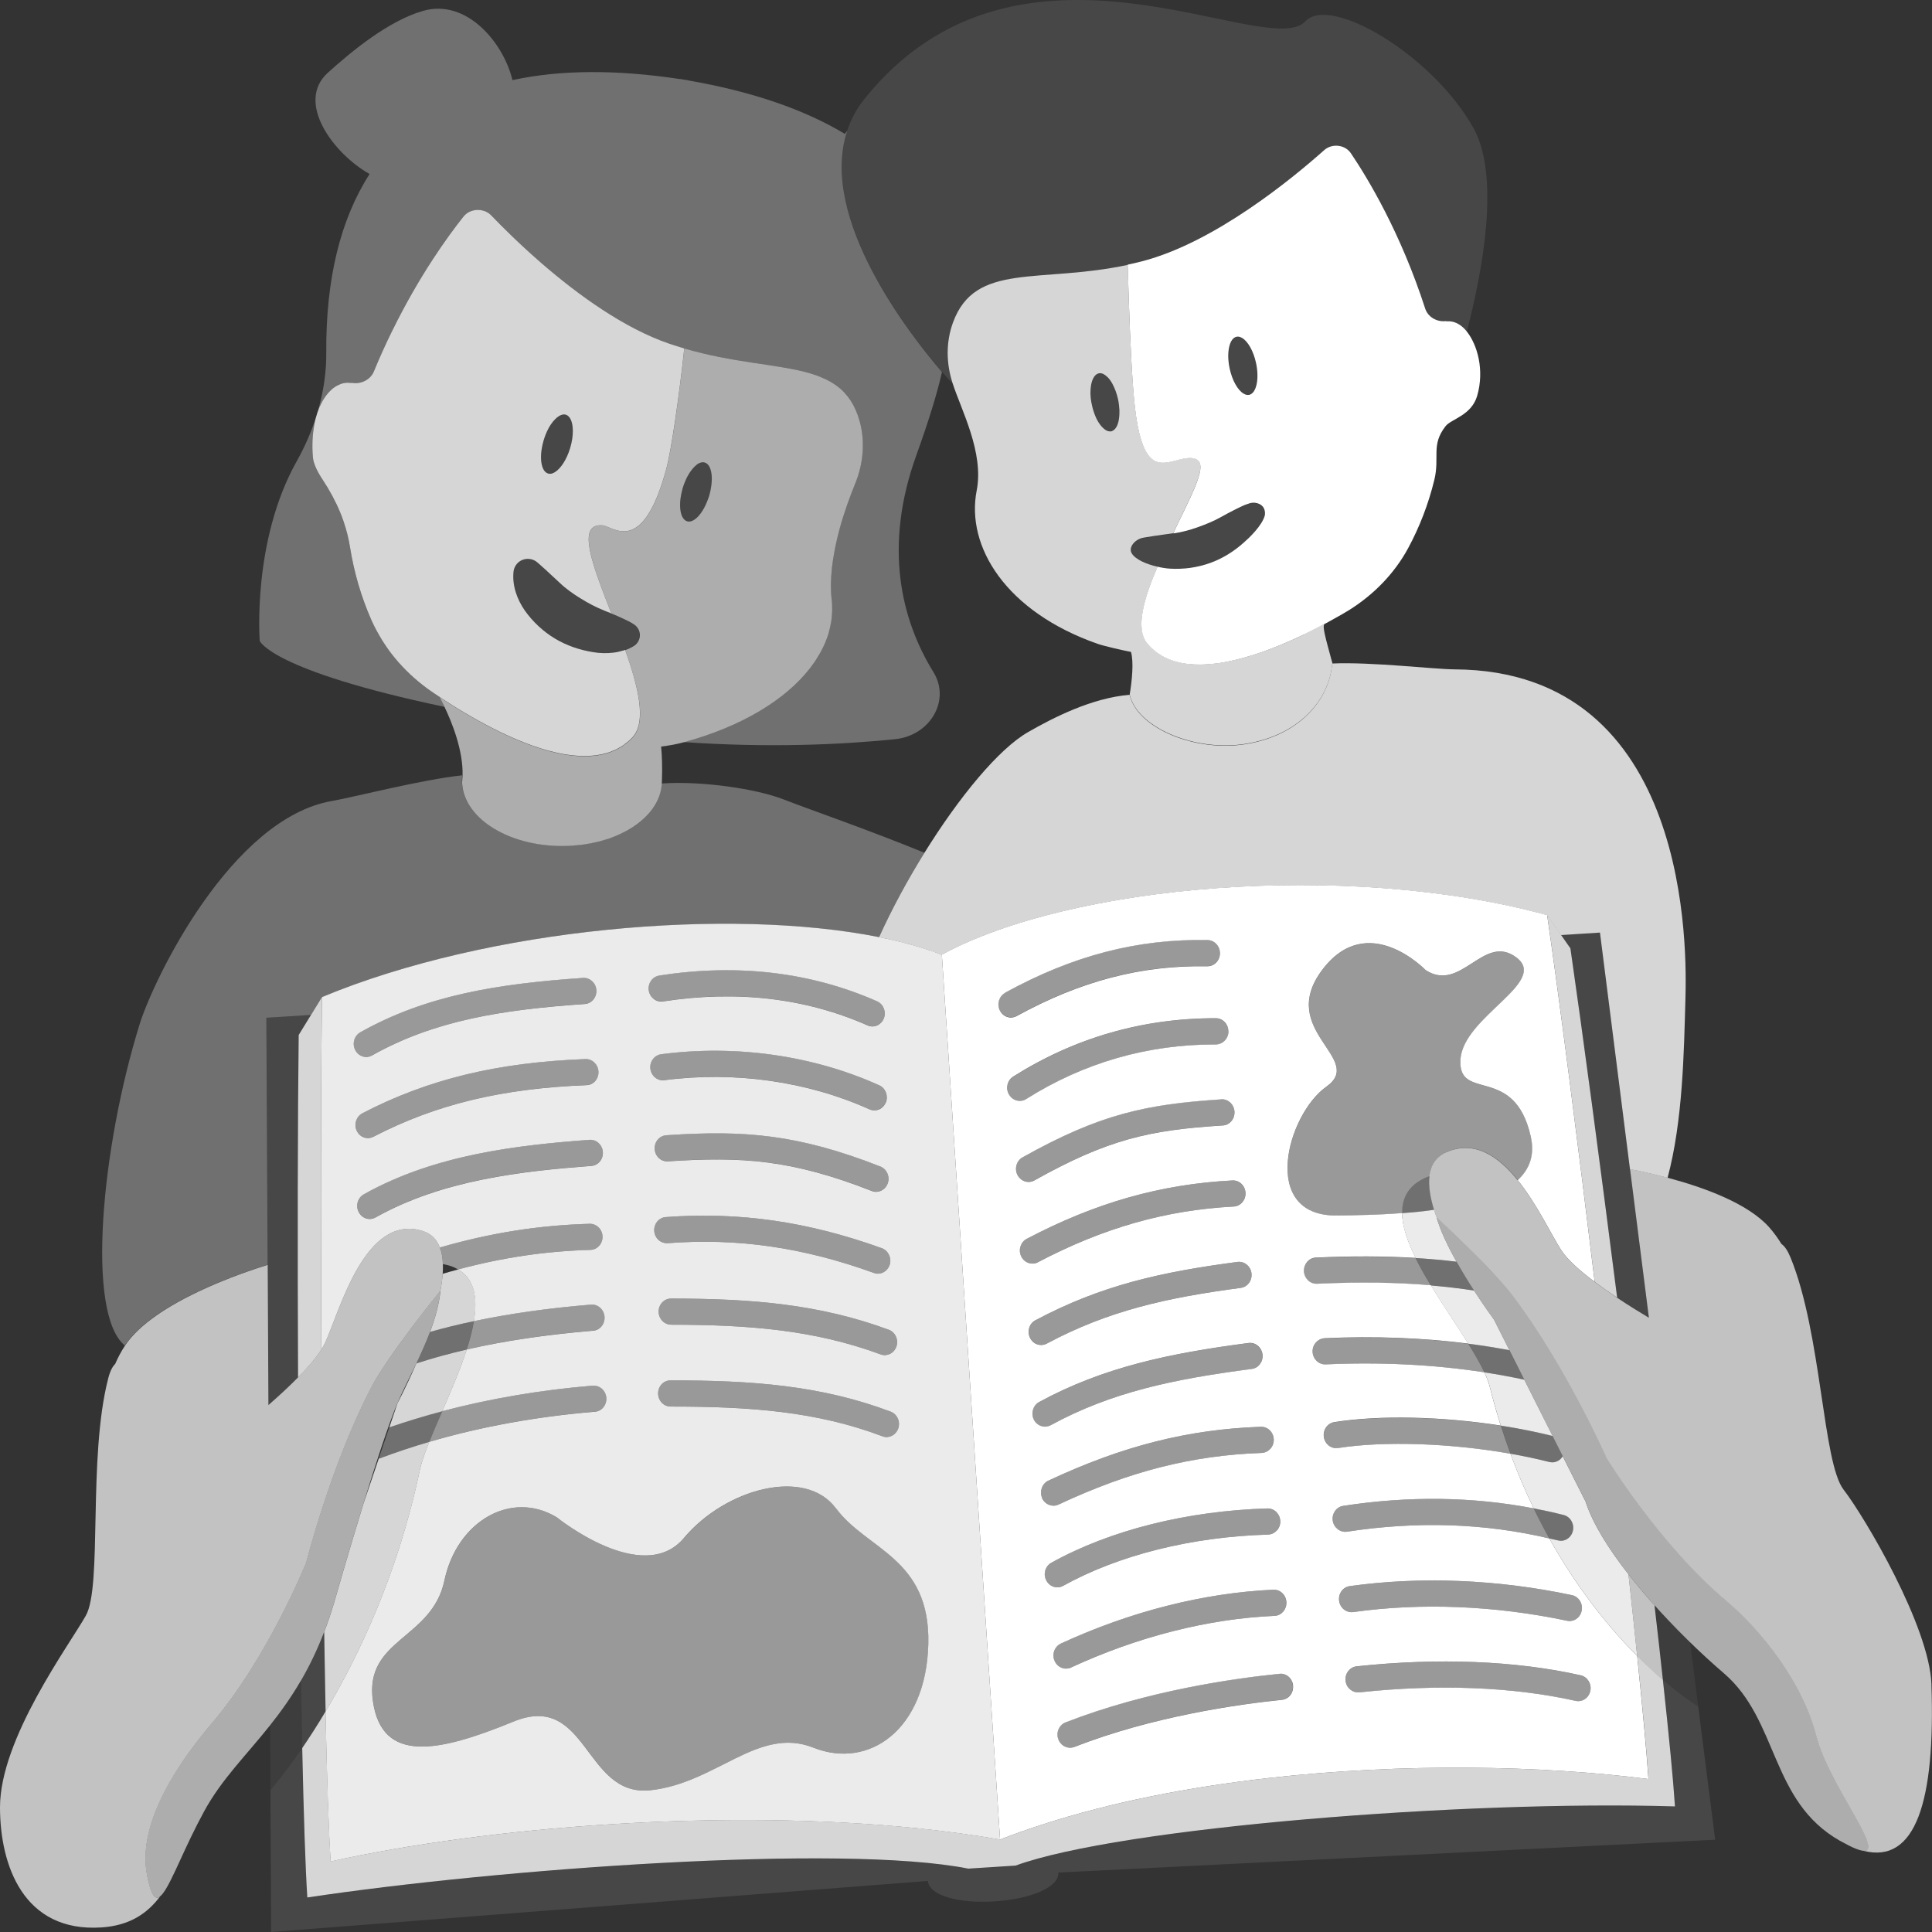 <svg viewBox="0 0 300 300" xmlns="http://www.w3.org/2000/svg"><rect x="0" y="0" width="300" height="300" fill="#333333" stroke="none"/><g fill="#fff"><path d="m 68.22 108.2 c -.45 -.28 -.89 -.57 -1.31 -.88 s 0 0 0 0 c -2.08 -1.45 -3.93 -3.16 -5.52 -5.07 -.07 -.09 -.15 -.18 -.22 -.27 -.27 -.34 -.54 -.69 -.8 -1.04 -.14 -.19 -.26 -.37 -.39 -.56 -.2 -.29 -.4 -.59 -.59 -.89 -.18 -.29 -.35 -.59 -.52 -.88 -.13 -.23 -.27 -.45 -.39 -.69 -.29 -.55 -.57 -1.1 -.82 -1.67 -1.55 -3.52 -2.67 -7.31 -3.3 -11.24 -.22 -1.4 -.57 -2.77 -1.03 -4.11 -.15 -.45 -.32 -.89 -.5 -1.33 -.72 -1.76 -1.62 -3.45 -2.7 -5.05 -.2 -.3 -.39 -.6 -.56 -.9 s -.33 -.6 -.47 -.9 c -.27 -.59 -.46 -1.16 -.51 -1.68 -.05 -.51 -.07 -1 -.08 -1.49 0 -.11 0 -.22 0 -.34 0 -.49 .01 -.97 .05 -1.44 v -.01 c .04 -.48 .1 -.93 .17 -1.39 .01 -.08 .03 -.16 .04 -.23 .08 -.43 .16 -.84 .27 -1.24 .01 -.03 .02 -.05 .02 -.08 -.76 2.34 -1.76 4.62 -2.99 6.81 -6.95 12.38 -5.74 27.89 -5.74 27.89 s 1.7 4.56 28.69 10.24 v -.01 c -.4 -.84 -.72 -1.41 -.79 -1.55 z" opacity=".3"/><path d="m 49.64 63.16 c .04 -.09 .08 -.17 .12 -.25 .09 -.19 .17 -.37 .27 -.54 .05 -.1 .11 -.18 .16 -.27 .09 -.15 .18 -.3 .28 -.44 .06 -.09 .13 -.18 .19 -.26 .1 -.13 .19 -.25 .3 -.37 .07 -.08 .14 -.16 .21 -.23 .1 -.11 .21 -.21 .32 -.31 .07 -.07 .15 -.13 .22 -.19 .12 -.09 .24 -.17 .36 -.25 .08 -.05 .15 -.1 .23 -.14 .14 -.08 .27 -.14 .41 -.19 .07 -.03 .13 -.06 .2 -.09 .21 -.07 .43 -.13 .65 -.16 .33 -.05 .66 -.04 .99 .01 0 -.01 0 -.03 0 -.04 l .06 .01 c 1.46 .27 2.91 -.47 3.44 -1.76 .92 -2.22 1.88 -4.32 2.84 -6.29 4.18 -8.52 8.55 -14.58 11.07 -17.75 .26 -.33 .59 -.58 .95 -.76 1.09 -.52 2.49 -.34 3.38 .58 .88 .92 2.01 2.06 3.33 3.33 .88 .85 1.85 1.75 2.89 2.69 .52 .47 1.06 .94 1.62 1.43 5.55 4.81 12.75 10.07 19.86 12.48 .76 .26 1.51 .49 2.26 .71 7.53 2.19 14.04 2.4 18.88 3.68 .04 .01 .08 .02 .11 .03 .24 .07 .48 .13 .72 .21 .07 .02 .13 .04 .2 .06 .2 .06 .41 .13 .6 .2 l .24 .09 c .18 .07 .35 .13 .52 .21 l .27 .12 c .16 .07 .31 .14 .46 .21 .09 .05 .19 .09 .28 .14 .14 .07 .28 .15 .42 .23 .09 .05 .19 .11 .28 .16 .13 .08 .26 .16 .38 .25 .09 .06 .18 .12 .27 .19 .12 .09 .23 .18 .35 .27 .09 .07 .17 .14 .26 .21 .11 .1 .22 .19 .32 .3 .08 .08 .16 .16 .24 .24 .1 .11 .2 .22 .29 .33 .08 .09 .15 .17 .22 .26 .09 .12 .18 .24 .27 .36 .07 .1 .14 .19 .2 .28 .09 .13 .17 .27 .25 .41 .06 .1 .12 .2 .18 .3 .08 .15 .16 .31 .23 .47 .05 .1 .1 .2 .15 .31 .08 .18 .15 .37 .23 .56 .04 .1 .08 .19 .11 .28 .11 .3 .2 .6 .29 .92 .89 3.23 .57 6.63 -.71 9.75 -.76 1.84 -1.68 4.32 -2.42 7.06 -.53 1.95 -.97 4.03 -1.18 6.09 -.17 1.65 -.2 3.28 -.03 4.83 .03 .28 .05 .57 .07 .85 v .28 c 0 .19 .01 .38 .01 .56 0 .12 -.01 .23 -.02 .34 -.01 .17 -.01 .34 -.03 .5 -.01 .14 -.03 .28 -.05 .43 -.02 .14 -.03 .28 -.05 .42 v .01 c -.03 .17 -.06 .34 -.1 .51 -.02 .11 -.04 .21 -.06 .32 -.04 .18 -.09 .37 -.14 .55 -.03 .1 -.05 .19 -.07 .29 v .01 c -.06 .2 -.13 .4 -.19 .6 -.02 .07 -.04 .14 -.07 .22 -.08 .21 -.16 .42 -.25 .63 -.03 .06 -.05 .13 -.07 .19 0 .01 0 .01 -.01 .02 -.09 .21 -.19 .42 -.29 .63 -.03 .06 -.05 .11 -.08 .17 0 .01 -.01 .01 -.01 .02 -.11 .22 -.23 .44 -.35 .66 -.02 .04 -.04 .08 -.07 .12 -.13 .24 -.27 .47 -.42 .7 -.02 .03 -.04 .06 -.06 .09 -.16 .25 -.32 .49 -.49 .74 -.01 .02 -.02 .03 -.03 .05 -.17 .25 -.36 .49 -.54 .73 -.01 .01 -.02 .03 -.03 .04 -3.79 4.86 -10.53 9 -19.45 11.43 -.01 0 -.01 0 -.02 .01 13.11 .89 24.22 .41 32.74 -.46 5.44 -.56 8.65 -6.04 5.94 -10.42 -5.07 -8.21 -7.74 -19.54 -2.66 -33.65 1.85 -5.15 3.16 -9.31 3.99 -12.93 -4.93 -5.74 -19.22 -23.92 -14.71 -37.49 -.12 .17 -.26 .33 -.37 .5 -6.29 -3.78 -14.41 -6.59 -24.42 -8.32 v -.02 c -.2 -.03 -.39 -.06 -.59 -.09 s -.38 -.07 -.58 -.1 v .02 c -10.05 -1.52 -18.72 -1.43 -26.03 .16 -1.38 -5.81 -7.12 -12.7 -13.89 -10.75 -5.37 1.55 -11.07 6.26 -14.76 9.59 -5.11 4.61 .9 12.62 6.47 15.74 -4.53 7.03 -6.79 16.29 -6.73 27.61 0 .84 -.01 1.68 -.08 2.52 -.17 2.35 -.62 4.66 -1.29 6.92 0 -.01 0 -.01 .01 -.01 .09 -.27 .2 -.54 .31 -.8 .01 -.02 .02 -.04 .03 -.06 z" opacity=".3"/><path d="m 41.56 196.41 l -.2 -38.38 6.93 -.44 -1.92 3.13 3.61 -5.88 c -.14 11.23 -.18 27.29 -.13 44.52 -.05 -17.24 -.01 -33.29 .13 -44.52 25.99 -10.82 63.29 -13.96 86.52 -9.31 1.97 -4.34 4.41 -8.86 7.05 -13.11 -8.93 -3.66 -17.43 -6.56 -21.85 -8.28 -4.28 -1.67 -12.78 -2.91 -18.96 -2.48 -.16 2.7 -1.94 5.12 -4.73 6.87 -.01 .01 -.03 .02 -.04 .02 -.34 .21 -.69 .41 -1.05 .6 -.07 .04 -.15 .07 -.23 .11 -.31 .16 -.62 .31 -.95 .45 -.11 .05 -.22 .08 -.32 .13 -.31 .12 -.61 .25 -.93 .36 -.13 .05 -.27 .08 -.41 .12 -.31 .1 -.61 .2 -.93 .28 -.19 .05 -.39 .09 -.58 .13 -.27 .07 -.54 .14 -.82 .19 -.23 .05 -.46 .08 -.69 .11 -.25 .04 -.5 .09 -.76 .12 -.28 .04 -.58 .06 -.87 .08 -.21 .02 -.42 .05 -.64 .06 -.51 .03 -1.03 .05 -1.55 .05 -8.57 0 -15.51 -4.52 -15.51 -10.1 0 -.26 .02 -.52 .05 -.78 0 -.02 0 -.05 0 -.07 -6.33 .67 -16.89 3.41 -20.21 3.98 -15.64 2.7 -27.69 27.59 -29.9 34.71 -5.94 19.16 -8.33 44.92 -2.29 49.85 4.5 -6.78 18.51 -11.42 22.16 -12.54 z" opacity=".3"/><path d="m 48.77 66.15 c -.01 .08 -.03 .15 -.04 .23 -.07 .45 -.13 .91 -.17 1.39 v .01 c -.04 .47 -.05 .95 -.05 1.44 v .34 c .01 .49 .03 .99 .08 1.49 .05 .52 .24 1.09 .51 1.68 .14 .3 .29 .6 .47 .9 .17 .3 .36 .6 .56 .9 1.07 1.61 1.98 3.3 2.7 5.05 .18 .44 .35 .88 .5 1.33 .46 1.34 .81 2.71 1.03 4.11 .63 3.93 1.75 7.72 3.3 11.24 .25 .57 .53 1.12 .82 1.67 .12 .23 .26 .46 .39 .69 .17 .3 .34 .59 .52 .88 .19 .3 .39 .6 .59 .89 .13 .19 .26 .38 .39 .56 .26 .35 .52 .7 .8 1.04 .07 .09 .15 .18 .22 .27 1.44 1.73 3.09 3.28 4.94 4.64 .63 .45 1.58 1.11 2.75 1.87 .11 .08 .22 .15 .34 .22 .11 .07 .23 .15 .35 .22 .16 .11 .33 .21 .5 .32 .12 .07 .24 .15 .36 .22 .18 .11 .36 .23 .55 .34 .12 .07 .24 .15 .36 .22 .2 .12 .4 .24 .6 .36 .12 .07 .25 .15 .38 .22 .21 .12 .42 .25 .63 .37 .13 .08 .27 .15 .41 .23 .22 .12 .43 .25 .65 .37 .14 .08 .28 .16 .43 .23 .22 .12 .45 .24 .67 .37 .15 .08 .29 .16 .44 .23 .23 .12 .46 .24 .69 .36 .15 .08 .31 .16 .46 .23 .23 .12 .47 .23 .7 .35 .16 .08 .32 .15 .48 .23 .24 .11 .47 .22 .71 .33 .16 .07 .32 .15 .49 .22 .24 .11 .48 .21 .72 .32 .17 .07 .33 .14 .5 .21 .24 .1 .48 .2 .72 .29 .17 .07 .34 .13 .51 .2 .24 .09 .48 .18 .72 .27 .17 .06 .35 .12 .52 .18 .24 .08 .48 .16 .72 .24 .18 .06 .35 .11 .53 .17 .24 .07 .47 .14 .71 .21 .18 .05 .35 .1 .53 .14 .24 .06 .47 .12 .7 .17 .18 .04 .35 .08 .53 .12 .23 .05 .46 .09 .69 .14 .18 .03 .35 .06 .52 .09 .23 .04 .45 .07 .68 .09 .17 .02 .35 .04 .52 .06 .22 .02 .44 .04 .66 .05 .17 .01 .34 .02 .51 .03 .22 .01 .43 .01 .65 0 .17 0 .34 0 .5 -.01 .21 -.01 .42 -.03 .63 -.05 .16 -.01 .33 -.03 .48 -.05 .21 -.03 .41 -.07 .61 -.1 .16 -.03 .31 -.05 .46 -.09 .2 -.05 .4 -.11 .59 -.16 .15 -.04 .29 -.08 .44 -.13 .2 -.07 .38 -.15 .57 -.23 .14 -.06 .28 -.11 .41 -.17 .19 -.09 .37 -.2 .56 -.31 .12 -.07 .25 -.13 .37 -.21 .2 -.13 .39 -.27 .57 -.42 .1 -.07 .2 -.14 .29 -.21 .28 -.23 .55 -.48 .8 -.75 2.25 -2.4 .92 -7.83 -1.13 -13.6 -.07 .02 -.13 .05 -.19 .08 -.51 .13 -1.04 .3 -1.57 .35 -1.06 .14 -2.13 .11 -3.17 -.06 -2.08 -.33 -4.13 -1.01 -5.96 -2.11 s -3.44 -2.6 -4.69 -4.36 c -1.22 -1.76 -1.98 -3.91 -1.75 -6.05 .05 -.44 .23 -.87 .55 -1.23 .82 -.91 2.23 -.99 3.16 -.18 l .23 .2 c 1.3 1.13 2.24 2.07 3.24 2.97 .96 .92 2.06 1.69 3.21 2.4 s 2.38 1.38 3.7 1.9 c .36 .14 .73 .29 1.1 .44 -2.91 -7.46 -5.49 -14.01 -1.39 -13.68 1.68 .14 6.21 4.96 9.93 -8.8 .72 -2.67 1.93 -10.74 2.78 -18.67 -.74 -.22 -1.5 -.45 -2.26 -.71 -7.1 -2.41 -14.3 -7.67 -19.86 -12.48 -.56 -.48 -1.09 -.96 -1.62 -1.43 -1.04 -.94 -2.01 -1.84 -2.89 -2.69 -1.32 -1.27 -2.45 -2.41 -3.33 -3.33 s -2.29 -1.1 -3.38 -.58 c -.36 .18 -.69 .43 -.95 .76 -2.52 3.17 -6.89 9.23 -11.07 17.75 -.97 1.97 -1.92 4.06 -2.84 6.29 -.53 1.28 -1.99 2.03 -3.44 1.76 l -.06 -.01 v .04 c -.33 -.05 -.65 -.06 -.99 -.01 -.22 .03 -.44 .09 -.65 .16 -.07 .02 -.13 .06 -.2 .09 -.14 .06 -.28 .12 -.41 .19 -.08 .04 -.15 .1 -.23 .14 -.12 .08 -.24 .16 -.36 .25 -.08 .06 -.15 .13 -.22 .19 -.11 .1 -.22 .2 -.32 .31 -.07 .07 -.14 .15 -.21 .23 -.1 .12 -.2 .24 -.3 .37 -.06 .09 -.13 .17 -.19 .26 -.1 .14 -.19 .29 -.28 .44 -.05 .09 -.11 .18 -.16 .27 -.09 .17 -.18 .36 -.27 .54 -.04 .09 -.08 .17 -.12 .25 -.01 .02 -.02 .04 -.03 .06 -.11 .26 -.21 .52 -.31 .8 -.09 .26 -.17 .54 -.25 .82 -.01 .03 -.02 .05 -.02 .08 -.11 .4 -.19 .82 -.27 1.24 z m 35.65 2.22 c .19 -.63 .42 -1.22 .69 -1.73 .13 -.26 .27 -.5 .42 -.72 .22 -.33 .45 -.61 .69 -.84 .17 -.17 .34 -.32 .52 -.43 .1 -.07 .21 -.13 .31 -.17 .27 -.12 .54 -.16 .79 -.09 .71 .2 1.1 1.18 1.11 2.5 .01 .79 -.13 1.71 -.41 2.66 -.54 1.81 -1.48 3.23 -2.39 3.77 -.2 .12 -.4 .21 -.59 .24 -.15 .02 -.3 .02 -.44 -.03 -.14 -.04 -.27 -.11 -.39 -.21 -.23 -.2 -.41 -.51 -.53 -.9 s -.19 -.87 -.19 -1.39 c -.01 -.79 .13 -1.71 .41 -2.66 z" opacity=".8"/><path d="m 71.75 121.26 c 0 5.58 6.94 10.1 15.51 10.1 .52 0 1.04 -.02 1.55 -.05 .22 -.01 .43 -.04 .64 -.06 .29 -.03 .58 -.05 .87 -.08 .26 -.03 .51 -.08 .76 -.12 .23 -.04 .47 -.07 .69 -.11 .28 -.06 .55 -.13 .82 -.19 .19 -.05 .39 -.08 .58 -.13 .32 -.09 .62 -.19 .93 -.28 .13 -.04 .27 -.08 .41 -.12 .32 -.11 .63 -.24 .93 -.36 .11 -.04 .22 -.08 .32 -.13 .33 -.14 .64 -.29 .95 -.45 .07 -.04 .16 -.07 .23 -.11 .37 -.19 .71 -.39 1.05 -.6 .01 -.01 .03 -.02 .04 -.02 2.79 -1.75 4.57 -4.18 4.73 -6.87 v -.01 c .01 -.13 .02 -.25 .02 -.38 0 -.01 0 -.02 0 -.03 .08 -2.15 .01 -3.92 -.12 -5.34 1.21 -.14 2.37 -.35 3.48 -.65 .05 -.01 .1 -.03 .15 -.04 8.91 -2.43 15.66 -6.57 19.45 -11.43 .01 -.01 .02 -.03 .03 -.04 .19 -.24 .37 -.49 .54 -.73 .01 -.02 .02 -.03 .03 -.05 .17 -.24 .34 -.49 .49 -.74 .02 -.03 .04 -.06 .06 -.09 .14 -.23 .29 -.47 .42 -.7 .02 -.04 .04 -.08 .07 -.12 .12 -.22 .24 -.44 .35 -.66 0 -.01 .01 -.01 .01 -.02 .03 -.06 .05 -.11 .08 -.17 .1 -.21 .2 -.42 .29 -.63 0 -.01 0 -.01 .01 -.02 .03 -.06 .05 -.13 .07 -.19 .09 -.21 .17 -.42 .25 -.63 .03 -.07 .05 -.14 .07 -.22 .07 -.2 .14 -.4 .19 -.6 v -.01 c .03 -.1 .05 -.19 .07 -.29 .05 -.18 .1 -.36 .14 -.55 .02 -.11 .04 -.21 .06 -.32 .03 -.17 .07 -.34 .1 -.51 0 0 0 0 0 -.01 .02 -.14 .03 -.28 .05 -.42 s .04 -.28 .05 -.43 c .02 -.17 .02 -.34 .03 -.5 .01 -.12 .02 -.23 .02 -.34 0 -.19 0 -.38 -.01 -.56 0 -.1 0 -.19 0 -.28 -.01 -.28 -.04 -.57 -.07 -.85 -.18 -1.55 -.14 -3.19 .03 -4.83 .22 -2.06 .65 -4.14 1.18 -6.09 .74 -2.73 1.67 -5.22 2.42 -7.06 1.28 -3.11 1.6 -6.52 .71 -9.75 -.09 -.32 -.19 -.63 -.29 -.92 -.04 -.1 -.08 -.19 -.11 -.28 -.07 -.19 -.15 -.38 -.23 -.56 -.05 -.11 -.1 -.21 -.15 -.31 -.08 -.16 -.15 -.32 -.23 -.47 -.06 -.11 -.12 -.2 -.18 -.3 -.08 -.14 -.16 -.28 -.25 -.41 -.07 -.1 -.14 -.19 -.2 -.28 -.09 -.12 -.18 -.25 -.27 -.36 -.07 -.09 -.15 -.18 -.22 -.26 -.1 -.11 -.19 -.22 -.29 -.33 -.08 -.08 -.16 -.16 -.24 -.24 -.11 -.1 -.21 -.2 -.32 -.3 -.08 -.07 -.17 -.14 -.26 -.21 -.11 -.09 -.23 -.18 -.35 -.27 -.09 -.06 -.18 -.13 -.27 -.19 -.13 -.09 -.25 -.17 -.38 -.25 -.09 -.06 -.18 -.11 -.28 -.16 -.14 -.08 -.28 -.16 -.42 -.23 -.09 -.05 -.18 -.09 -.28 -.14 -.15 -.07 -.31 -.14 -.46 -.21 -.09 -.04 -.18 -.08 -.27 -.12 -.17 -.07 -.35 -.14 -.52 -.21 -.08 -.03 -.16 -.06 -.24 -.09 -.2 -.07 -.4 -.14 -.6 -.2 -.07 -.02 -.13 -.04 -.2 -.06 -.24 -.07 -.48 -.14 -.72 -.21 -.04 -.01 -.08 -.02 -.11 -.03 -4.84 -1.28 -11.35 -1.48 -18.88 -3.68 -.85 7.93 -2.05 16 -2.78 18.67 -3.72 13.77 -8.25 8.94 -9.93 8.8 -4.09 -.34 -1.52 6.22 1.39 13.68 .3 .12 .61 .25 .92 .39 .35 .16 .69 .3 1.06 .48 .36 .19 .73 .33 1.14 .58 l .38 .24 c .24 .15 .45 .36 .61 .62 .6 .94 .3 2.17 -.66 2.76 -.21 .13 -.44 .24 -.66 .35 -.21 .1 -.42 .18 -.63 .26 0 0 0 0 -.01 0 2.05 5.77 3.38 11.2 1.13 13.6 -.26 .27 -.52 .52 -.8 .75 -.09 .08 -.2 .14 -.29 .21 -.19 .14 -.38 .29 -.57 .42 -.12 .08 -.24 .14 -.37 .21 -.19 .11 -.37 .21 -.56 .31 -.13 .06 -.27 .11 -.41 .17 -.19 .08 -.38 .16 -.57 .23 -.14 .05 -.29 .09 -.44 .13 -.2 .06 -.39 .12 -.59 .16 -.15 .04 -.31 .06 -.46 .09 -.2 .04 -.4 .08 -.61 .1 -.16 .02 -.32 .03 -.48 .05 -.21 .02 -.42 .04 -.63 .05 -.17 .01 -.33 .01 -.5 .01 -.21 0 -.43 0 -.65 0 -.17 -.01 -.34 -.02 -.51 -.03 -.22 -.01 -.44 -.03 -.66 -.05 -.17 -.02 -.35 -.04 -.52 -.06 -.23 -.03 -.45 -.06 -.68 -.09 -.17 -.03 -.35 -.06 -.52 -.09 -.23 -.04 -.46 -.09 -.69 -.14 -.18 -.04 -.35 -.08 -.53 -.12 -.23 -.06 -.47 -.11 -.7 -.17 -.18 -.05 -.35 -.09 -.53 -.14 -.24 -.07 -.47 -.13 -.71 -.21 -.18 -.05 -.35 -.11 -.53 -.17 -.24 -.08 -.48 -.16 -.72 -.24 -.17 -.06 -.35 -.12 -.52 -.18 -.24 -.09 -.48 -.18 -.72 -.27 -.17 -.07 -.34 -.13 -.51 -.2 -.24 -.1 -.48 -.19 -.72 -.29 -.17 -.07 -.33 -.14 -.5 -.21 -.24 -.1 -.48 -.21 -.72 -.32 -.16 -.07 -.33 -.14 -.49 -.22 -.24 -.11 -.48 -.22 -.71 -.33 -.16 -.08 -.32 -.15 -.48 -.23 -.24 -.11 -.47 -.23 -.7 -.35 -.16 -.08 -.31 -.15 -.46 -.23 -.23 -.12 -.46 -.24 -.69 -.36 -.15 -.08 -.3 -.15 -.44 -.23 -.23 -.12 -.45 -.24 -.67 -.37 -.14 -.08 -.29 -.16 -.43 -.23 -.22 -.12 -.44 -.25 -.65 -.37 -.14 -.08 -.27 -.15 -.41 -.23 -.22 -.12 -.43 -.25 -.63 -.37 -.13 -.07 -.25 -.15 -.38 -.22 -.21 -.12 -.4 -.24 -.6 -.36 -.12 -.07 -.25 -.15 -.36 -.22 -.19 -.12 -.37 -.23 -.55 -.34 -.12 -.07 -.24 -.15 -.36 -.22 -.17 -.11 -.33 -.21 -.5 -.32 -.12 -.08 -.24 -.15 -.35 -.22 -.12 -.08 -.23 -.15 -.34 -.22 -1.17 -.76 -2.11 -1.42 -2.74 -1.87 -.16 -.12 -.31 -.22 -.43 -.31 .33 .25 .66 .49 1 .73 h .01 c .43 .3 .86 .6 1.31 .88 .08 .14 .39 .7 .79 1.55 v .01 c 1.1 2.29 2.9 6.68 2.79 10.65 v .07 c -.03 .26 -.05 .52 -.05 .78 z m 34.19 -45.2 c .02 -.08 .04 -.16 .06 -.24 .17 -.57 .38 -1.09 .61 -1.57 .03 -.05 .05 -.12 .08 -.17 .04 -.07 .08 -.13 .12 -.2 .13 -.24 .27 -.47 .42 -.68 .19 -.26 .38 -.49 .57 -.69 .24 -.24 .47 -.44 .71 -.56 .32 -.16 .62 -.21 .91 -.13 .14 .04 .27 .11 .39 .21 s .22 .23 .31 .38 c .26 .44 .4 1.1 .41 1.86 v .05 c 0 .59 -.08 1.26 -.23 1.95 -.05 .23 -.1 .46 -.17 .7 -.06 .21 -.14 .4 -.21 .59 -.47 1.3 -1.14 2.36 -1.83 2.94 -.32 .27 -.64 .43 -.94 .48 -.15 .02 -.3 .02 -.44 -.03 -.14 -.04 -.27 -.11 -.39 -.21 s -.22 -.23 -.31 -.38 c -.27 -.45 -.41 -1.12 -.41 -1.91 -.01 -.73 .12 -1.56 .35 -2.42 z" opacity=".6"/><path d="m 106.32 80.76 c .12 .1 .25 .17 .39 .21 s .29 .05 .44 .03 c .3 -.05 .62 -.21 .94 -.48 .69 -.58 1.36 -1.64 1.83 -2.94 .07 -.2 .14 -.39 .21 -.59 .07 -.24 .12 -.47 .17 -.7 .16 -.69 .24 -1.36 .23 -1.95 0 -.02 0 -.03 0 -.05 -.01 -.77 -.15 -1.42 -.41 -1.86 -.09 -.15 -.19 -.28 -.31 -.38 s -.25 -.17 -.39 -.21 c -.28 -.08 -.59 -.03 -.91 .13 -.24 .12 -.48 .32 -.71 .56 -.2 .2 -.39 .42 -.57 .69 -.14 .21 -.28 .43 -.42 .68 -.04 .07 -.08 .13 -.12 .2 -.03 .05 -.05 .11 -.08 .17 -.23 .48 -.45 1 -.61 1.57 -.02 .08 -.04 .16 -.06 .24 -.23 .86 -.35 1.69 -.35 2.42 .01 .79 .15 1.46 .41 1.91 .09 .15 .19 .28 .31 .38 z" opacity=".1"/><path d="m 84.73 73.32 c .12 .1 .25 .17 .39 .21 s .29 .05 .44 .03 c .19 -.03 .39 -.12 .59 -.24 .91 -.54 1.85 -1.96 2.39 -3.77 .28 -.95 .41 -1.86 .41 -2.66 -.01 -1.32 -.4 -2.3 -1.11 -2.5 -.25 -.07 -.52 -.03 -.79 .09 -.1 .04 -.21 .1 -.31 .17 -.17 .11 -.35 .25 -.52 .43 -.24 .24 -.47 .51 -.69 .84 -.15 .22 -.29 .46 -.42 .72 -.27 .52 -.5 1.1 -.69 1.73 -.28 .95 -.41 1.86 -.41 2.66 0 .53 .07 1 .19 1.39 s .3 .7 .53 .9 z" opacity=".1"/><path d="m 93.82 94.8 c -1.32 -.53 -2.54 -1.2 -3.7 -1.9 -1.15 -.71 -2.25 -1.48 -3.21 -2.4 -.99 -.91 -1.94 -1.84 -3.24 -2.97 l -.23 -.2 c -.92 -.8 -2.34 -.72 -3.16 .18 -.32 .36 -.51 .79 -.55 1.23 -.23 2.15 .53 4.29 1.75 6.05 1.25 1.76 2.86 3.26 4.69 4.36 s 3.88 1.78 5.96 2.11 c 1.04 .18 2.11 .2 3.17 .06 .53 -.05 1.06 -.22 1.57 -.35 .07 -.02 .13 -.05 .2 -.08 .21 -.08 .43 -.16 .63 -.26 .23 -.1 .45 -.22 .66 -.35 .96 -.58 1.25 -1.82 .66 -2.76 -.16 -.25 -.37 -.46 -.61 -.62 l -.38 -.24 c -.41 -.26 -.77 -.4 -1.14 -.58 s -.71 -.32 -1.06 -.48 c -.31 -.14 -.61 -.26 -.92 -.39 -.37 -.15 -.74 -.29 -1.1 -.44 z" opacity=".1"/><path d="m 202.48 98.53 c -.16 .08 -.28 .14 -.32 .15 -.22 .1 -.44 .21 -.67 .31 -.14 .06 -.88 .4 -1.11 .5 -.15 .07 -.91 .39 -1.14 .49 -.15 .06 -.31 .13 -.46 .19 -.23 .1 -.47 .19 -.7 .28 -.16 .06 -.32 .12 -.48 .19 -.24 .09 -.48 .18 -.71 .27 -.16 .06 -.33 .12 -.49 .18 -.24 .09 -.48 .17 -.72 .25 -.17 .06 -.33 .11 -.5 .17 -.24 .08 -.48 .16 -.72 .23 -.17 .05 -.34 .1 -.51 .15 -.24 .07 -.48 .14 -.72 .21 -.17 .05 -.34 .09 -.52 .14 -.24 .06 -.47 .12 -.71 .18 -.17 .04 -.35 .08 -.52 .12 -.24 .05 -.47 .1 -.7 .15 -.17 .04 -.35 .07 -.52 .1 -.01 0 -.03 .01 -.04 .01 -.21 .04 -.46 .08 -.68 .12 h -.01 c -.01 0 -.01 0 -.02 0 -.19 .03 -.37 .06 -.56 .08 -.24 .03 -.36 .04 -.58 .06 -.17 .02 -.34 .04 -.51 .05 -.22 .02 -.44 .03 -.66 .04 -.17 .01 -.34 .02 -.51 .02 -.22 .01 -.43 0 -.64 0 -.17 0 -.33 0 -.5 -.01 -.21 -.01 -.42 -.03 -.62 -.04 -.16 -.01 -.32 -.02 -.48 -.04 -.2 -.02 -.4 -.06 -.6 -.09 -.16 -.03 -.31 -.05 -.46 -.08 -.2 -.04 -.39 -.09 -.58 -.14 -.15 -.04 -.3 -.07 -.44 -.12 -.19 -.06 -.37 -.13 -.56 -.2 -.14 -.05 -.28 -.1 -.42 -.16 -.18 -.08 -.36 -.17 -.53 -.26 -.13 -.06 -.26 -.12 -.38 -.19 -.18 -.1 -.35 -.22 -.52 -.34 -.11 -.07 -.23 -.14 -.33 -.22 -.18 -.14 -.36 -.29 -.53 -.45 -.09 -.08 -.18 -.14 -.26 -.22 -.25 -.24 -.49 -.5 -.71 -.78 -1.83 -2.29 -.51 -6.87 1.63 -11.83 -.02 0 -.04 -.01 -.06 -.01 -1.67 -.38 -3.34 -1.08 -3.95 -2.04 -.62 -1 .59 -2.25 1.77 -2.45 l .29 -.05 c .43 -.08 .84 -.14 1.23 -.2 1.12 -.17 2.09 -.29 3.05 -.43 .01 0 .03 -.01 .04 -.01 h .01 c .02 0 .04 -.01 .06 -.01 .16 -.35 .3 -.66 .42 -.92 .06 -.14 .12 -.27 .18 -.39 3.39 -6.98 5.38 -10.78 1.43 -10.36 -.1 .01 -.2 .02 -.3 .04 -.88 .14 -1.78 .47 -2.65 .61 -2.3 .35 -4.39 -.69 -5.22 -10.32 -.05 -.61 -.1 -1.25 -.15 -1.9 -.38 -5.23 -.59 -11.52 -.75 -17.01 -.02 -.48 -.03 -.95 -.04 -1.42 -13.8 2.94 -23.7 -.48 -27.14 8.95 -.56 1.52 -.82 3.11 -.83 4.7 0 1.57 .26 3.15 .75 4.67 1.34 4.17 4.92 10.8 3.76 16.72 -1.7 8.69 4.53 18.82 18.8 23.81 1.04 .36 4.01 1.03 5.16 1.25 .45 1.6 .15 4.51 -.2 6.61 .01 .04 .02 .08 .03 .12 .04 .16 .09 .32 .14 .47 1.61 4.74 10.05 8.24 17.63 7.1 8.08 -1.22 12.71 -6.33 13.53 -11.59 .05 -.34 .09 -.64 .12 -.82 0 -.04 .01 -.07 .01 -.09 s .01 -.05 .01 -.06 c -1.14 -4.18 -1.55 -5.63 -1.25 -6.07 l -.13 .06 c -.12 .06 -.25 .13 -.37 .19 -.18 .1 -.36 .19 -.55 .29 -.12 .06 -.77 .39 -.97 .49 -.07 .04 -.48 .23 -.84 .41 -.07 .03 -.13 .06 -.2 .1 -.03 .01 -.05 .02 -.08 .04 z m -29.36 -31.9 c -.02 .02 -.03 .03 -.05 .04 -.07 .06 -.13 .12 -.21 .17 -.02 .01 -.03 .01 -.05 .02 -.08 .05 -.17 .1 -.26 .12 -.07 .01 -.14 0 -.2 0 -.03 0 -.06 0 -.09 0 -.25 -.02 -.51 -.14 -.76 -.34 -.01 -.01 -.02 -.01 -.03 -.02 -.01 0 -.01 -.01 -.02 -.02 -.14 -.12 -.28 -.25 -.42 -.41 -.01 -.01 -.01 -.02 -.02 -.02 -.14 -.17 -.28 -.36 -.41 -.56 0 -.01 -.01 -.01 -.01 -.01 -.13 -.22 -.26 -.45 -.38 -.7 v -.01 c -.12 -.25 -.22 -.52 -.32 -.8 0 -.01 -.01 -.01 -.01 -.02 v -.01 c -.13 -.36 -.24 -.74 -.32 -1.15 -.01 -.05 -.02 -.1 -.03 -.15 -.02 -.1 -.04 -.2 -.06 -.3 0 -.01 0 -.02 -.01 -.03 -.02 -.09 -.03 -.18 -.04 -.27 -.01 -.1 -.03 -.19 -.04 -.29 -.02 -.23 -.04 -.45 -.05 -.66 0 -.09 0 -.18 0 -.26 0 -.18 .01 -.35 .02 -.51 .01 -.07 .01 -.13 .02 -.19 .02 -.24 .05 -.46 .1 -.67 .2 -.89 .6 -1.49 1.16 -1.61 .42 -.09 .87 .13 1.3 .55 .05 .05 .09 .08 .14 .13 .09 .1 .19 .21 .28 .34 .13 .18 .26 .38 .38 .6 .37 .68 .69 1.52 .89 2.46 .06 .3 .11 .6 .14 .89 .01 .09 .01 .17 .02 .26 .01 .14 .03 .29 .04 .43 v .08 c .02 .65 -.03 1.23 -.14 1.73 -.06 .25 -.14 .46 -.22 .66 -.01 .03 -.03 .05 -.04 .08 -.08 .16 -.18 .3 -.28 .42 -.01 .01 -.02 .03 -.03 .04 z" opacity=".8"/><path d="m 146.28 57.74 c 1 1.16 1.62 1.81 1.62 1.81 -.5 -1.55 -.76 -3.15 -.75 -4.74 s .27 -3.18 .83 -4.7 c 3.45 -9.44 13.34 -6.01 27.14 -8.95 0 -.02 0 -.04 0 -.05 s 0 -.01 0 -.02 c .74 -.16 1.48 -.33 2.23 -.52 11.26 -2.91 23.34 -12.86 28.27 -17.25 1.23 -1.1 3.25 -.87 4.16 .48 2.69 3.97 7.73 12.36 11.54 24.13 .41 1.27 1.76 2.09 3.19 1.93 l .06 -.01 v .04 c .32 -.02 .64 -.01 .95 .06 .86 .19 1.61 .72 2.23 1.49 .01 .01 .01 .02 .02 .03 2.44 -9.35 5.22 -24.14 1.01 -31.62 -6.44 -11.44 -22.27 -20.66 -26.07 -16.55 -5.93 6.42 -44.39 -17.94 -68.46 12.04 -1.24 1.54 -2.11 3.19 -2.68 4.91 -4.5 13.57 9.78 31.76 14.71 37.49 z" opacity=".1"/><path d="m 206.87 103.08 c 0 .02 -.01 .05 -.01 .09 -.02 .17 -.06 .48 -.12 .82 -.83 5.26 -5.45 10.37 -13.53 11.59 -7.58 1.14 -16.02 -2.36 -17.63 -7.1 -.05 -.16 -.1 -.31 -.14 -.47 -.01 -.03 -.02 -.06 -.03 -.09 0 -.01 0 -.02 -.01 -.03 -5.9 .48 -11.96 3.61 -15.76 5.79 -4.62 2.65 -10.75 10.14 -16.09 18.74 -2.64 4.25 -5.08 8.76 -7.05 13.11 3.62 .72 6.9 1.63 9.74 2.73 19.81 -10.79 62.57 -14.71 94 -6.14 l 2.15 3.08 6.05 -.39 4.66 36.73 c 1.64 .32 3.67 .77 5.84 1.35 2.37 -8.82 2.54 -19.56 2.77 -27.68 .2 -7.1 1.1 -51.08 -35.84 -51.27 -3.22 -.02 -12.93 -1.18 -19.01 -.91 s 0 0 0 0 0 .03 -.01 .06 z" opacity=".8"/><path d="m 182.14 82.85 c -.01 0 -.03 0 -.04 .01 -.01 0 -.02 0 -.03 .01 -.96 .14 -1.92 .26 -3.02 .43 -.39 .06 -.79 .12 -1.23 .2 l -.29 .05 c -1.18 .2 -2.39 1.46 -1.77 2.45 .6 .96 2.27 1.66 3.95 2.04 .02 0 .04 .01 .06 .01 0 -.01 .01 -.01 .01 -.02 .67 .15 1.34 .25 1.94 .3 1.05 .06 2.1 .02 3.13 -.12 1.03 -.15 2.03 -.39 3 -.74 1.96 -.7 3.72 -1.81 5.23 -3.16 .76 -.67 2.91 -2.64 3.3 -4.29 .13 -1.06 -.47 -1.79 -1.55 -1.91 -.14 -.02 -.28 -.02 -.41 0 -.12 .02 -.25 .04 -.36 .08 l -.41 .14 c -.44 .15 -.78 .34 -1.14 .49 -.36 .16 -.68 .34 -1.01 .5 -.65 .33 -1.25 .67 -1.86 1 -1.2 .67 -2.46 1.17 -3.7 1.61 -1.22 .42 -2.44 .76 -3.7 .93 h -.01 c -.02 0 -.04 .01 -.06 .01 h -.01 z" opacity=".1"/><path d="m 225.51 49.95 c -.32 -.07 -.63 -.08 -.95 -.06 0 -.01 0 -.03 0 -.04 l -.06 .01 c -1.43 .16 -2.77 -.66 -3.19 -1.93 -3.81 -11.77 -8.86 -20.16 -11.54 -24.13 -.91 -1.35 -2.93 -1.58 -4.16 -.48 -4.93 4.39 -17.01 14.34 -28.27 17.25 -.76 .2 -1.5 .37 -2.23 .52 v .02 .05 c .01 .47 .03 .95 .04 1.42 .17 5.49 .38 11.78 .75 17.01 .05 .65 .1 1.29 .15 1.9 .83 9.63 2.92 10.67 5.22 10.32 .87 -.13 1.78 -.46 2.65 -.61 .1 -.02 .2 -.03 .3 -.04 3.95 -.42 1.97 3.38 -1.43 10.36 -.06 .12 -.11 .25 -.18 .39 -.12 .26 -.26 .57 -.42 .92 h .01 c 1.26 -.17 2.49 -.51 3.7 -.93 1.24 -.44 2.5 -.94 3.7 -1.61 .6 -.33 1.2 -.67 1.86 -1 .33 -.16 .65 -.34 1.01 -.5 s .69 -.35 1.14 -.49 l .41 -.14 c .12 -.04 .24 -.06 .36 -.08 .16 -.02 .32 -.03 .48 -.01 1.08 .12 1.68 .85 1.55 1.91 -.4 1.65 -2.54 3.63 -3.3 4.29 -1.51 1.35 -3.27 2.46 -5.23 3.16 -.99 .35 -2.02 .6 -3.07 .75 -1.03 .14 -2.08 .18 -3.13 .12 -.6 -.04 -1.27 -.14 -1.94 -.3 0 .01 -.01 .01 -.01 .02 -2.14 4.97 -3.46 9.54 -1.63 11.83 .23 .28 .46 .54 .71 .78 .08 .08 .17 .15 .26 .22 .17 .15 .35 .31 .53 .45 .11 .08 .22 .15 .33 .22 .17 .12 .34 .23 .52 .34 .12 .07 .25 .13 .38 .19 .18 .09 .35 .18 .53 .26 .14 .06 .28 .1 .42 .16 .18 .07 .37 .14 .56 .2 .14 .04 .29 .08 .44 .12 .19 .05 .38 .1 .58 .14 .15 .03 .31 .05 .46 .08 .2 .03 .4 .07 .6 .09 .16 .02 .32 .03 .48 .04 .21 .02 .41 .03 .62 .04 .16 .01 .33 .01 .5 .01 h .64 c .17 -.01 .34 -.01 .51 -.02 .22 -.01 .44 -.02 .66 -.04 .17 -.02 .34 -.03 .51 -.05 .23 -.02 .34 -.03 .58 -.06 .19 -.03 .37 -.05 .56 -.08 h .02 .01 c .23 -.04 .47 -.08 .68 -.12 .01 0 .02 0 .03 -.01 .17 -.03 .35 -.07 .52 -.1 .23 -.05 .47 -.1 .7 -.15 .17 -.04 .35 -.08 .52 -.12 .24 -.06 .47 -.12 .71 -.18 .17 -.05 .34 -.09 .52 -.14 .24 -.07 .48 -.14 .72 -.21 .17 -.05 .34 -.1 .51 -.15 .24 -.08 .48 -.15 .72 -.23 .17 -.06 .33 -.11 .5 -.17 .24 -.08 .48 -.17 .72 -.25 .16 -.06 .33 -.12 .49 -.18 .24 -.09 .48 -.18 .71 -.27 .16 -.06 .32 -.12 .48 -.19 .24 -.09 .47 -.19 .7 -.28 .16 -.06 .31 -.13 .46 -.19 l .69 -.3 c .15 -.06 .3 -.13 .45 -.19 .23 -.1 .46 -.2 .68 -.31 .14 -.06 .28 -.13 .42 -.19 .23 -.1 .45 -.21 .67 -.31 .11 -.05 .22 -.1 .33 -.16 .03 -.01 .05 -.02 .08 -.04 .07 -.03 .13 -.06 .2 -.1 .15 -.07 .3 -.14 .44 -.22 .13 -.06 .26 -.13 .39 -.19 .21 -.1 .41 -.2 .61 -.31 .12 -.06 .25 -.13 .37 -.19 .19 -.1 .37 -.19 .55 -.29 .12 -.06 .25 -.13 .37 -.19 .17 -.09 .33 -.17 .49 -.26 .12 -.07 .25 -.14 .37 -.2 .12 -.07 .24 -.13 .36 -.2 .31 -.17 .61 -.34 .89 -.5 h .01 c .32 -.18 .62 -.36 .9 -.51 .01 -.01 .02 -.01 .03 -.02 .37 -.22 .69 -.41 .96 -.57 3.87 -2.42 7.07 -5.7 9.2 -9.64 1.77 -3.28 3.15 -6.85 4.06 -10.59 .87 -3.55 -.56 -5.41 1.76 -8.36 .86 -1.1 4.01 -1.64 4.9 -4.71 1.15 -4.01 .02 -7.93 -1.63 -9.99 -.01 -.01 -.01 -.02 -.02 -.03 -.62 -.77 -1.37 -1.3 -2.23 -1.49 z m -31.55 11.36 c -.28 .06 -.58 -.02 -.87 -.2 -.88 -.52 -1.75 -2.02 -2.15 -3.9 -.53 -2.48 -.04 -4.69 1.08 -4.92 .28 -.06 .58 .02 .87 .2 .88 .52 1.75 2.02 2.15 3.9 .53 2.48 .04 4.69 -1.08 4.92 z"/><path d="m 173.47 66.08 c .09 -.19 .17 -.41 .22 -.66 .12 -.5 .17 -1.09 .14 -1.73 -.01 -.17 -.02 -.34 -.04 -.51 -.01 -.09 -.01 -.17 -.02 -.26 -.04 -.28 -.08 -.58 -.14 -.87 -.33 -1.55 -.97 -2.85 -1.69 -3.54 -.43 -.42 -.88 -.62 -1.3 -.53 -.69 .14 -1.13 1.03 -1.25 2.26 -.01 .06 -.01 .13 -.02 .19 -.01 .17 -.02 .34 -.02 .51 v .26 c .01 .21 .02 .44 .05 .66 v .05 c .01 .08 .02 .16 .03 .24 .03 .2 .06 .39 .1 .59 .01 .05 .02 .09 .03 .14 .09 .41 .2 .8 .32 1.17 0 .01 .01 .02 .01 .03 .1 .28 .2 .55 .32 .8 v .01 c .12 .25 .24 .49 .38 .7 0 .01 .01 .01 .01 .01 .13 .21 .27 .4 .41 .56 .01 .01 .01 .02 .02 .02 .14 .16 .28 .3 .42 .41 .01 .01 .03 .02 .04 .03 .25 .2 .51 .31 .76 .34 h .09 c .07 0 .14 0 .21 -.01 .09 -.02 .18 -.06 .26 -.1 .02 -.01 .03 -.01 .05 -.02 .07 -.04 .14 -.1 .21 -.17 .03 -.03 .05 -.05 .08 -.08 .11 -.12 .2 -.26 .28 -.42 .01 -.03 .03 -.05 .04 -.08 z" opacity=".1"/><path d="m 195.01 56.37 c -.39 -1.86 -1.24 -3.35 -2.11 -3.88 -.28 -.17 -.57 -.23 -.84 -.18 -1.12 .23 -1.6 2.44 -1.08 4.92 .39 1.86 1.24 3.35 2.11 3.88 .28 .17 .57 .23 .84 .18 1.12 -.23 1.6 -2.44 1.08 -4.92 z" opacity=".1"/><path d="m 258.21 260.84 c .93 8.53 1.6 15.42 1.88 19.67 -32.66 -.99 -86.25 3.28 -102.39 9.19 l -7.34 .47 c -19.69 -3.9 -73.17 .05 -102.64 4.48 -.31 -4.81 -.58 -13.03 -.79 -23.2 -2.92 4.26 -4.94 6.53 -4.94 6.53 l -.03 -4.82 .14 26.84 101.99 -7.93 c .15 2.27 4.79 3.53 10.38 3.17 s 10.02 -2.2 9.87 -4.47 l 101.99 -5.1 -2.63 -20.68 s -2.2 -1.32 -5.5 -4.15 z" opacity=".1"/><path d="m 46.38 160.71 l 1.92 -3.13 -6.93 .44 .2 38.38 .11 21.77 c 1.5 -1.3 3.13 -2.8 4.6 -4.3 -.09 -20.42 -.06 -40.07 .1 -53.18 z" opacity=".1"/><path d="m 242.4 145.18 l 1.44 2.06 c 1.92 13.29 4.61 33.44 7.26 54.26 1.83 1.22 3.59 2.31 4.94 3.11 l -2.93 -23.09 -4.66 -36.73 z" opacity=".1"/><path d="m 93.56 191.99 c .04 1.12 -.8 2.07 -1.87 2.09 -6.97 .2 -13.53 1.16 -20.56 3.04 2.57 1.47 3.05 4.43 2.45 8.03 5.53 -1.17 11.53 -2.02 18.2 -2.57 1.08 -.08 2 .75 2.09 1.87 s -.7 2.1 -1.76 2.18 c -7.29 .61 -13.75 1.56 -19.64 2.92 -1.02 3.15 -2.46 6.49 -3.8 9.58 7.39 -1.95 15.21 -3.29 23.39 -3.97 1.06 -.06 2 .75 2.09 1.87 s -.7 2.1 -1.76 2.18 c -9.07 .75 -17.7 2.32 -25.74 4.68 -.68 1.68 -1.2 3.17 -1.46 4.36 -3.4 16.17 -9.54 28.96 -14.65 37.52 .22 10.22 .48 18.46 .8 23.28 24.85 -5.48 61.22 -8.26 91.43 -5.12 4.32 .45 8.51 1.02 12.52 1.72 l -9.04 -137.4 c -2.84 -1.1 -6.12 -2.01 -9.74 -2.73 -23.23 -4.65 -60.53 -1.5 -86.52 9.31 -.14 11.23 -.18 27.29 -.13 44.52 .01 3.36 .02 6.77 .04 10.2 .24 -.38 .44 -.74 .6 -1.08 2.29 -5 6.18 -20.08 15.12 -17.33 1.36 .42 2.21 1.33 2.68 2.57 8.01 -2.3 15.38 -3.45 23.26 -3.68 1.07 -.03 1.97 .85 2 1.97 z m 10.55 22.36 c 12.76 -.02 23.46 .8 34.19 4.85 1.01 .38 1.54 1.54 1.18 2.6 -.27 .79 -.95 1.29 -1.69 1.34 -.26 .02 -.52 -.02 -.78 -.12 -10.19 -3.85 -20.51 -4.62 -32.87 -4.61 -1.07 0 -1.94 -.91 -1.95 -2.03 s .86 -2.05 1.92 -2.03 z m -1.84 -10.68 c -.01 -1.12 .86 -2.03 1.92 -2.03 12.45 .01 22.97 .84 33.81 4.84 1.01 .37 1.55 1.53 1.2 2.59 -.26 .79 -.95 1.3 -1.7 1.35 -.25 .02 -.51 -.02 -.76 -.11 -10.32 -3.81 -20.47 -4.6 -32.52 -4.61 -1.07 0 -1.94 -.91 -1.95 -2.03 z m 35.58 -19.93 c -.27 .77 -.95 1.27 -1.69 1.32 -.26 .02 -.53 -.02 -.8 -.13 -12.43 -4.87 -20.09 -5.36 -31.64 -4.6 -1.07 .07 -1.99 -.78 -2.06 -1.9 s .73 -2.08 1.8 -2.15 c .1 -.01 .21 -.01 .31 -.02 11.67 -.76 20.03 -.19 32.93 4.87 1 .39 1.52 1.56 1.15 2.61 z m -34.49 5.25 c 11.41 -.85 22.07 .68 33.57 4.83 1.01 .37 1.56 1.52 1.22 2.58 -.26 .8 -.95 1.32 -1.7 1.37 -.25 .02 -.5 -.02 -.75 -.11 -10.99 -3.97 -21.16 -5.45 -32.03 -4.62 -1.08 .05 -2 -.76 -2.08 -1.88 s .71 -2.09 1.78 -2.17 z m 26.47 45.24 c 4.77 6.45 14.64 7.67 14.32 21.02 -.32 13.36 -9.23 19.54 -17.82 16.13 s -15.08 5.52 -25.36 6.61 -9.67 -15.41 -21.27 -10.65 -20.39 6.57 -21.79 -3.17 c -1.4 -9.73 9.16 -9.56 11.1 -18.75 1.94 -9.18 10.35 -14.11 17.46 -9.81 0 0 13.34 10.83 19.75 3.19 6.42 -7.64 18.83 -11.03 23.6 -4.57 z m 7.71 -63.04 c -.3 .73 -.95 1.18 -1.65 1.22 -.29 .02 -.6 -.03 -.89 -.16 -9.62 -4.34 -20.93 -5.95 -31.84 -4.52 -1.05 .14 -2.03 -.65 -2.17 -1.76 s .61 -2.13 1.67 -2.27 c 11.59 -1.52 23.62 .19 33.86 4.82 .98 .44 1.44 1.64 1.03 2.67 z m -35.18 -19.71 c 12.19 -1.88 23.58 -.53 33.83 4 .99 .44 1.46 1.63 1.05 2.66 -.29 .73 -.95 1.19 -1.66 1.24 -.29 .02 -.59 -.03 -.87 -.16 -9.59 -4.24 -20.28 -5.49 -31.76 -3.72 -1.06 .16 -2.04 -.61 -2.21 -1.71 -.16 -1.11 .56 -2.14 1.62 -2.3 z m -46.43 8.82 c 10.23 -5.75 21.23 -7.53 34.6 -8.45 h .01 c 1.06 -.07 1.99 .78 2.06 1.89 .08 1.12 -.73 2.09 -1.79 2.16 -12.87 .88 -23.41 2.57 -33.03 7.98 -.25 .14 -.52 .22 -.79 .24 -.73 .05 -1.46 -.35 -1.83 -1.07 -.51 -.99 -.16 -2.22 .78 -2.75 z m .33 12.57 c 10.21 -5.29 20.9 -7.89 34.65 -8.42 1.07 -.04 1.97 .83 2.02 1.95 s -.77 2.07 -1.85 2.1 c -13.17 .52 -23.38 2.98 -33.09 8.01 -.24 .12 -.49 .19 -.73 .21 -.76 .05 -1.5 -.37 -1.86 -1.13 -.48 -1.01 -.09 -2.22 .87 -2.72 z m 2.06 16.17 c -.25 .14 -.52 .22 -.79 .24 -.73 .05 -1.46 -.35 -1.83 -1.07 -.51 -.99 -.16 -2.22 .78 -2.75 11.04 -6.2 23.88 -7.63 35.05 -8.47 h .02 c 1.06 -.07 1.98 .77 2.06 1.88 .08 1.12 -.71 2.09 -1.78 2.17 -10.77 .82 -23.13 2.17 -33.51 8 z" opacity=".9"/><path d="m 240.25 142.1 c -31.43 -8.57 -74.19 -4.65 -94 6.14 l 9.04 137.4 c 2.11 -.82 4.28 -1.59 6.51 -2.31 10.81 -3.51 22.91 -5.85 35.2 -7.24 20.95 -2.36 42.44 -1.96 58.97 .16 -.28 -4.14 -.9 -10.83 -1.75 -19.12 -4.18 -4.2 -9.15 -10.19 -13.64 -18.24 -9.94 -2.36 -20.5 -2.73 -31.42 -1.05 -1.06 .15 -2.04 -.61 -2.21 -1.71 -.16 -1.11 .56 -2.14 1.62 -2.3 10.21 -1.57 20.14 -1.43 29.58 .39 -1.28 -2.64 -2.49 -5.47 -3.61 -8.49 -9.24 -1.63 -19.55 -2.01 -26.76 -.88 -1.05 .17 -2.05 -.6 -2.21 -1.71 -.17 -1.11 .56 -2.14 1.61 -2.31 7.14 -1.13 16.78 -.88 25.86 .53 -.62 -1.95 -1.2 -3.96 -1.72 -6.06 -.17 -.67 -.46 -1.41 -.83 -2.21 -7.83 -1.2 -16.08 -1.62 -24.64 -1.23 -1.07 .05 -1.98 -.82 -2.03 -1.94 s .78 -2.04 1.84 -2.12 c 7.7 -.36 15.17 -.07 22.33 .83 -1.77 -2.82 -3.92 -5.95 -5.81 -9.06 -5.4 -.46 -11.23 -.53 -17.67 -.23 -1.07 .05 -1.98 -.82 -2.03 -1.94 -.05 -1.11 .75 -2.05 1.8 -2.12 h .04 c 5.57 -.26 10.69 -.24 15.5 .05 -1.25 -2.52 -2.07 -4.9 -2.11 -6.96 -3.59 .27 -7.14 .34 -10.15 .37 -12.01 .12 -7.72 -15.67 -1.6 -20 6.13 -4.34 -7.72 -8.67 -.67 -18.1 s 16.09 0 16.09 0 c 5.52 3.58 9 -5.8 14.09 -1.96 s -8.27 9.16 -8.69 15.84 c -.42 6.67 8.38 .63 10.92 11.98 .65 2.88 -.21 5.07 -2.03 6.75 2.99 3.71 5.24 8.52 6.75 10.86 .96 1.49 2.94 3.24 5.2 4.93 -2.64 -21.83 -5.38 -43.16 -7.38 -56.95 z m 6.7 120.45 c -.18 .91 -.92 1.55 -1.76 1.6 -.17 .01 -.35 0 -.53 -.04 -9.71 -2.18 -21.33 -2.64 -33.59 -1.32 -1.07 .09 -2.02 -.7 -2.13 -1.81 -.12 -1.12 .65 -2.11 1.71 -2.23 12.67 -1.36 24.7 -.88 34.8 1.39 1.05 .24 1.72 1.31 1.5 2.41 z m -37.35 -16.26 c 10.97 -1.53 22.89 -1.05 34.48 1.4 1.05 .22 1.73 1.29 1.53 2.39 -.17 .92 -.91 1.57 -1.77 1.63 -.16 .01 -.33 0 -.5 -.04 -11.18 -2.36 -22.66 -2.83 -33.21 -1.35 -1.06 .14 -2.04 -.63 -2.19 -1.75 -.15 -1.11 .59 -2.13 1.65 -2.28 z m -18.85 -86.14 c 0 1.12 -.86 2.01 -1.93 2.03 -10.6 -.03 -20.52 2.83 -29.48 8.48 -.27 .17 -.57 .27 -.87 .28 -.7 .05 -1.4 -.31 -1.79 -.98 -.56 -.96 -.27 -2.21 .65 -2.79 9.57 -6.04 20.15 -9.08 31.47 -9.06 1.07 0 1.94 .91 1.94 2.04 z m -29.97 44.86 c 10.16 -5.43 19.54 -7.5 31.38 -9.06 1.06 -.13 2.03 .65 2.17 1.76 s -.6 2.13 -1.66 2.27 c -11.43 1.52 -20.46 3.49 -30.12 8.65 -.24 .13 -.5 .2 -.76 .22 -.75 .05 -1.49 -.36 -1.85 -1.11 -.49 -1 -.12 -2.22 .83 -2.73 z m -2.21 -9.92 c -.48 -1 -.1 -2.22 .85 -2.72 10.63 -5.59 20.77 -8.49 31.94 -9.07 1.07 -.06 1.98 .8 2.04 1.92 .06 1.11 -.74 2.06 -1.8 2.13 -.01 0 -.01 0 -.02 0 -10.62 .56 -20.27 3.32 -30.41 8.65 -.24 .13 -.49 .2 -.74 .21 -.75 .05 -1.5 -.37 -1.86 -1.12 z m 31.06 -24.39 c 1.07 -.07 1.99 .79 2.06 1.91 s -.73 2.08 -1.8 2.15 c -.11 .01 -.23 .02 -.34 .02 -10.96 .71 -17.47 2.09 -28.92 8.51 -.25 .14 -.52 .22 -.79 .24 -.73 .05 -1.46 -.35 -1.84 -1.07 -.51 -.99 -.16 -2.22 .78 -2.75 12.13 -6.8 19.31 -8.24 30.84 -9 z m -33.57 -16.55 c 10.56 -5.78 20.56 -8.38 31.45 -8.18 1.07 .02 1.93 .94 1.92 2.07 -.01 1.12 -.89 2.01 -1.96 2 -10.22 -.18 -19.63 2.27 -29.6 7.73 -.25 .14 -.51 .21 -.77 .23 -.74 .05 -1.48 -.36 -1.84 -1.09 -.5 -1 -.14 -2.22 .81 -2.74 z m 4.48 66.3 c -.5 -1 -.13 -2.22 .81 -2.74 9.9 -5.39 20.16 -7.56 32.52 -9.17 1.05 -.14 2.03 .65 2.17 1.77 .14 1.11 -.61 2.13 -1.67 2.26 -12.29 1.6 -21.81 3.62 -31.22 8.74 -.25 .13 -.51 .21 -.77 .22 -.74 .05 -1.48 -.36 -1.85 -1.09 z m 1.28 12.15 c -.44 -1.02 -.01 -2.22 .96 -2.68 11.5 -5.39 21.68 -7.97 33 -8.37 1.07 -.04 1.97 .84 2.01 1.96 s -.8 2.04 -1.86 2.1 c -10.81 .38 -20.53 2.85 -31.56 8.02 -.22 .1 -.44 .16 -.67 .17 -.78 .05 -1.55 -.41 -1.9 -1.2 z m .64 12.8 c -.51 -.99 -.15 -2.22 .79 -2.74 9.13 -5.07 21.05 -8.05 33.55 -8.43 1.07 -.03 1.96 .85 2 1.97 s -.81 2.03 -1.87 2.09 c -11.92 .34 -23.23 3.18 -31.85 7.96 -.25 .14 -.52 .21 -.78 .23 -.74 .05 -1.47 -.35 -1.84 -1.08 z m 1.29 12.49 c -.44 -1.03 0 -2.22 .98 -2.68 10.79 -4.98 22.19 -7.87 32.99 -8.36 1.07 -.05 1.98 .82 2.03 1.94 .05 1.11 -.75 2.05 -1.8 2.12 -.01 0 -.02 0 -.04 0 -10.32 .45 -21.25 3.24 -31.6 8.02 -.21 .1 -.44 .15 -.66 .17 -.79 .05 -1.56 -.41 -1.9 -1.21 z m 37.03 3.84 c .11 1.12 -.66 2.11 -1.73 2.22 -6.79 .69 -20.01 2.55 -32.23 7.31 -.18 .07 -.37 .11 -.55 .12 -.83 .05 -1.63 -.46 -1.94 -1.32 -.38 -1.05 .13 -2.22 1.13 -2.61 12.63 -4.92 26.23 -6.84 33.21 -7.54 1.05 -.14 2.01 .71 2.12 1.83 z"/><path d="m 254.23 257.13 c .85 8.3 1.48 14.98 1.75 19.12 -16.54 -2.12 -38.02 -2.52 -58.97 -.16 -12.29 1.39 -24.39 3.73 -35.2 7.24 -2.23 .72 -4.4 1.49 -6.51 2.31 -4.01 -.7 -8.2 -1.27 -12.52 -1.72 -30.21 -3.14 -66.58 -.35 -91.43 5.12 -.31 -4.82 -.58 -13.06 -.8 -23.28 -1.29 2.17 -2.52 4.07 -3.62 5.68 .22 10.18 .48 18.39 .79 23.2 29.47 -4.43 82.95 -8.38 102.64 -4.48 l 7.34 -.47 c 16.14 -5.91 69.73 -10.18 102.39 -9.19 -.28 -4.25 -.95 -11.14 -1.88 -19.67 -1.2 -1.03 -2.54 -2.27 -3.98 -3.71 z" opacity=".8"/><path d="m 49.99 154.83 l -3.61 5.88 c -.16 13.11 -.19 32.76 -.1 53.18 1.47 -1.5 2.78 -3.01 3.62 -4.34 -.02 -3.43 -.03 -6.84 -.04 -10.2 -.05 -17.24 -.01 -33.29 .13 -44.52 z" opacity=".8"/><path d="m 243.84 147.24 l -1.44 -2.06 -2.15 -3.08 s 0 0 0 0 c 2 13.79 4.73 35.12 7.38 56.95 1.12 .84 2.31 1.67 3.48 2.45 -2.65 -20.83 -5.34 -40.97 -7.26 -54.26 z" opacity=".8"/><path d="m 106.23 238.8 c -6.42 7.64 -19.75 -3.19 -19.75 -3.19 -7.11 -4.3 -15.51 .63 -17.46 9.81 -1.94 9.18 -12.5 9.02 -11.1 18.75 s 10.18 7.93 21.79 3.17 c 11.6 -4.76 10.99 11.74 21.27 10.65 s 16.77 -10.02 25.36 -6.61 17.5 -2.78 17.82 -16.13 c .32 -13.36 -9.55 -14.57 -14.32 -21.02 s -17.18 -3.07 -23.6 4.57 z" opacity=".5"/><path d="m 237.71 176.51 c -2.55 -11.35 -11.34 -5.31 -10.92 -11.98 s 13.79 -11.99 8.69 -15.84 c -5.09 -3.85 -8.57 5.54 -14.09 1.96 0 0 -9.05 -9.43 -16.09 0 -7.05 9.43 6.8 13.76 .67 18.1 s -10.41 20.12 1.6 20 c 3.01 -.03 6.55 -.1 10.15 -.37 -.04 -2.44 1.03 -4.43 3.9 -5.61 .13 -.05 .25 -.09 .37 -.13 .19 -1.69 .97 -3.02 2.61 -3.74 4.43 -1.94 8.13 .67 11.1 4.35 1.82 -1.68 2.67 -3.88 2.03 -6.75 z" opacity=".5"/><path d="m 102.95 155.49 c 11.49 -1.77 22.17 -.52 31.76 3.72 .29 .13 .58 .18 .87 .16 .71 -.05 1.37 -.5 1.66 -1.24 .41 -1.03 -.06 -2.22 -1.05 -2.66 -10.26 -4.53 -21.64 -5.88 -33.83 -4 -1.06 .16 -1.78 1.19 -1.62 2.3 s 1.14 1.87 2.21 1.71 z" opacity=".5"/><path d="m 56.99 164.11 c .27 -.02 .54 -.09 .79 -.24 9.62 -5.4 20.16 -7.1 33.03 -7.98 1.07 -.07 1.87 -1.04 1.79 -2.16 s -1 -1.96 -2.06 -1.89 h -.01 c -13.37 .92 -24.37 2.7 -34.6 8.45 -.94 .53 -1.29 1.76 -.78 2.75 .37 .72 1.1 1.12 1.83 1.07 z" opacity=".5"/><path d="m 136.51 168.51 c -10.24 -4.63 -22.27 -6.34 -33.86 -4.82 -1.06 .14 -1.81 1.15 -1.67 2.27 .14 1.11 1.12 1.9 2.17 1.76 10.92 -1.43 22.23 .18 31.84 4.52 .29 .13 .59 .18 .89 .16 .7 -.05 1.36 -.5 1.65 -1.22 .42 -1.03 -.04 -2.23 -1.03 -2.67 z" opacity=".5"/><path d="m 57.27 176.71 c .25 -.02 .5 -.08 .73 -.21 9.7 -5.02 19.92 -7.49 33.09 -8.01 1.08 -.04 1.9 -.98 1.85 -2.1 s -.95 -2 -2.02 -1.95 c -13.75 .53 -24.43 3.13 -34.65 8.42 -.96 .49 -1.34 1.71 -.87 2.72 .36 .76 1.11 1.18 1.86 1.13 z" opacity=".5"/><path d="m 103.77 176.25 c -.1 .01 -.21 .01 -.31 .02 -1.07 .07 -1.87 1.03 -1.8 2.15 s 1 1.97 2.06 1.9 c 11.55 -.76 19.2 -.27 31.64 4.6 .26 .1 .53 .14 .8 .13 .74 -.05 1.42 -.54 1.69 -1.32 .37 -1.05 -.15 -2.22 -1.15 -2.61 -12.91 -5.06 -21.26 -5.62 -32.93 -4.87 z" opacity=".5"/><path d="m 93.61 178.86 c -.08 -1.11 -1 -1.95 -2.06 -1.88 -.01 0 -.01 0 -.02 0 -11.17 .85 -24.01 2.27 -35.05 8.47 -.94 .53 -1.29 1.76 -.78 2.75 .37 .72 1.1 1.12 1.83 1.07 .27 -.02 .54 -.09 .79 -.24 10.38 -5.83 22.74 -7.19 33.51 -8 1.07 -.08 1.86 -1.05 1.78 -2.17 z" opacity=".5"/><path d="m 103.67 193.04 c 10.87 -.83 21.04 .65 32.03 4.62 .25 .09 .5 .12 .75 .11 .76 -.05 1.45 -.57 1.7 -1.37 .34 -1.06 -.2 -2.22 -1.22 -2.58 -11.5 -4.15 -22.17 -5.69 -33.57 -4.83 -1.07 .08 -1.86 1.05 -1.78 2.17 s 1.01 1.93 2.08 1.88 z" opacity=".5"/><path d="m 71.14 197.12 c 7.03 -1.89 13.59 -2.84 20.56 -3.04 1.07 -.02 1.9 -.97 1.87 -2.09 -.04 -1.12 -.93 -2 -2 -1.97 -7.88 .24 -15.24 1.38 -23.26 3.68 .29 .75 .43 1.63 .47 2.59 .34 .06 .69 .14 1.05 .25 .5 .15 .93 .36 1.32 .58 z" opacity=".5"/><path d="m 104.22 205.7 c 12.06 .01 22.2 .8 32.52 4.61 .25 .09 .51 .13 .76 .11 .75 -.05 1.44 -.56 1.7 -1.35 .35 -1.06 -.19 -2.22 -1.2 -2.59 -10.84 -4 -21.35 -4.83 -33.81 -4.84 -1.07 0 -1.93 .91 -1.92 2.03 s .88 2.03 1.95 2.03 z" opacity=".5"/><path d="m 93.88 204.44 c -.09 -1.12 -1.01 -1.94 -2.09 -1.87 -6.67 .55 -12.67 1.4 -18.2 2.57 -.23 1.39 -.62 2.87 -1.11 4.4 5.89 -1.36 12.35 -2.32 19.64 -2.92 1.07 -.09 1.85 -1.07 1.76 -2.18 z" opacity=".5"/><path d="m 104.14 218.41 c 12.36 -.02 22.67 .76 32.87 4.61 .26 .1 .52 .13 .78 .12 .75 -.05 1.43 -.55 1.69 -1.34 .36 -1.06 -.17 -2.22 -1.18 -2.6 -10.72 -4.05 -21.42 -4.87 -34.19 -4.85 -1.06 -.02 -1.93 .91 -1.92 2.03 s .88 2.03 1.95 2.03 z" opacity=".5"/><path d="m 94.16 217.02 c -.09 -1.12 -1.03 -1.93 -2.09 -1.87 -8.18 .68 -16 2.02 -23.39 3.97 -.73 1.68 -1.43 3.29 -2.02 4.76 8.04 -2.36 16.67 -3.93 25.74 -4.68 1.07 -.09 1.85 -1.07 1.76 -2.18 z" opacity=".5"/><path d="m 157.09 157.98 c .26 -.02 .52 -.09 .77 -.23 9.97 -5.46 19.38 -7.91 29.6 -7.73 1.07 .01 1.95 -.87 1.96 -2 .01 -1.12 -.85 -2.05 -1.92 -2.07 -10.89 -.2 -20.88 2.41 -31.45 8.18 -.95 .52 -1.31 1.74 -.81 2.74 .37 .74 1.1 1.14 1.84 1.09 z" opacity=".5"/><path d="m 157.33 167.18 c -.91 .58 -1.2 1.82 -.65 2.79 .39 .67 1.09 1.03 1.79 .98 .3 -.02 .6 -.11 .87 -.28 8.96 -5.65 18.87 -8.51 29.48 -8.48 1.07 -.01 1.93 -.9 1.93 -2.03 -.01 -1.12 -.88 -2.03 -1.94 -2.04 -11.32 -.03 -21.9 3.02 -31.47 9.06 z" opacity=".5"/><path d="m 158.78 179.7 c -.94 .53 -1.29 1.76 -.78 2.75 .37 .73 1.1 1.12 1.84 1.07 .27 -.02 .54 -.09 .79 -.24 11.45 -6.42 17.96 -7.8 28.92 -8.51 .11 -.01 .23 -.02 .34 -.02 1.07 -.07 1.87 -1.03 1.8 -2.15 s -.99 -1.97 -2.06 -1.91 c -11.53 .76 -18.71 2.2 -30.84 9 z" opacity=".5"/><path d="m 191.57 187.35 h .02 c 1.06 -.07 1.86 -1.02 1.8 -2.13 -.06 -1.12 -.98 -1.98 -2.04 -1.92 -11.17 .58 -21.31 3.49 -31.94 9.07 -.95 .5 -1.33 1.72 -.85 2.72 .36 .75 1.11 1.17 1.86 1.12 .25 -.02 .51 -.09 .74 -.21 10.14 -5.33 19.79 -8.09 30.41 -8.65 z" opacity=".5"/><path d="m 161.79 208.85 c .26 -.02 .51 -.09 .76 -.22 9.66 -5.16 18.68 -7.14 30.12 -8.65 1.06 -.14 1.8 -1.16 1.66 -2.27 s -1.12 -1.89 -2.17 -1.76 c -11.85 1.57 -21.23 3.63 -31.38 9.06 -.95 .51 -1.32 1.73 -.83 2.73 .37 .74 1.11 1.16 1.85 1.11 z" opacity=".5"/><path d="m 204.31 195.3 c -.01 0 -.02 0 -.04 0 -1.05 .07 -1.85 1.01 -1.8 2.12 .05 1.12 .96 1.99 2.03 1.94 6.44 -.3 12.27 -.22 17.67 .23 -.87 -1.43 -1.68 -2.85 -2.36 -4.24 -4.81 -.29 -9.93 -.31 -15.5 -.05 z" opacity=".5"/><path d="m 163.14 221.32 c 9.42 -5.13 18.93 -7.15 31.22 -8.74 1.06 -.14 1.81 -1.15 1.67 -2.26 s -1.12 -1.9 -2.17 -1.77 c -12.37 1.61 -22.63 3.78 -32.52 9.17 -.95 .52 -1.31 1.74 -.81 2.74 .37 .74 1.11 1.14 1.85 1.09 .26 -.02 .52 -.09 .77 -.22 z" opacity=".5"/><path d="m 205.66 207.81 c -1.06 .08 -1.89 1 -1.84 2.12 s .96 1.99 2.03 1.94 c 8.56 -.4 16.81 .03 24.64 1.23 -.63 -1.34 -1.5 -2.84 -2.51 -4.45 -7.16 -.91 -14.62 -1.19 -22.33 -.83 z" opacity=".5"/><path d="m 164.37 233.63 c 11.02 -5.16 20.75 -7.63 31.56 -8.02 1.06 -.05 1.9 -.98 1.86 -2.1 s -.94 -2 -2.01 -1.96 c -11.32 .4 -21.5 2.98 -33 8.37 -.97 .46 -1.41 1.66 -.96 2.68 .34 .8 1.11 1.25 1.9 1.2 .22 -.02 .45 -.07 .67 -.17 z" opacity=".5"/><path d="m 207.19 220.84 c -1.06 .17 -1.78 1.2 -1.61 2.31 s 1.16 1.88 2.21 1.71 c 7.21 -1.14 17.51 -.75 26.76 .88 -.52 -1.41 -1.02 -2.86 -1.5 -4.36 -9.08 -1.41 -18.72 -1.66 -25.86 -.53 z" opacity=".5"/><path d="m 165.07 246.25 c 8.62 -4.78 19.93 -7.62 31.85 -7.96 1.06 -.06 1.9 -.97 1.87 -2.09 -.04 -1.12 -.93 -2 -2 -1.97 -12.5 .37 -24.42 3.36 -33.55 8.43 -.94 .52 -1.3 1.75 -.79 2.74 .37 .73 1.1 1.13 1.84 1.08 .27 -.02 .53 -.09 .78 -.23 z" opacity=".5"/><path d="m 238.15 234.22 c -9.44 -1.82 -19.36 -1.97 -29.58 -.39 -1.06 .16 -1.78 1.19 -1.62 2.3 s 1.14 1.87 2.21 1.71 c 10.92 -1.68 21.48 -1.31 31.42 1.05 -.83 -1.49 -1.64 -3.04 -2.43 -4.67 z" opacity=".5"/><path d="m 166.3 258.93 c 10.36 -4.78 21.29 -7.57 31.6 -8.02 h .04 c 1.05 -.07 1.85 -1.01 1.8 -2.12 -.05 -1.12 -.96 -1.99 -2.03 -1.94 -10.8 .49 -22.2 3.38 -32.99 8.36 -.98 .45 -1.41 1.65 -.98 2.68 .34 .8 1.11 1.26 1.9 1.21 .22 -.01 .44 -.07 .66 -.17 z" opacity=".5"/><path d="m 210.13 250.32 c 10.55 -1.48 22.03 -1.01 33.21 1.35 .17 .04 .34 .05 .5 .04 .85 -.06 1.6 -.71 1.77 -1.63 .2 -1.1 -.48 -2.17 -1.53 -2.39 -11.59 -2.44 -23.52 -2.93 -34.48 -1.4 -1.06 .15 -1.8 1.17 -1.65 2.28 s 1.12 1.89 2.19 1.75 z" opacity=".5"/><path d="m 198.65 259.9 c -6.98 .7 -20.57 2.62 -33.21 7.54 -1 .39 -1.5 1.56 -1.13 2.61 .31 .86 1.11 1.38 1.94 1.32 .19 -.01 .37 -.05 .55 -.12 12.22 -4.76 25.44 -6.62 32.23 -7.31 1.06 -.11 1.84 -1.1 1.73 -2.22 s -1.08 -1.97 -2.12 -1.83 z" opacity=".5"/><path d="m 210.65 258.76 c -1.06 .11 -1.83 1.11 -1.71 2.23 s 1.06 1.9 2.13 1.81 c 12.27 -1.32 23.89 -.86 33.59 1.32 .18 .04 .35 .05 .53 .04 .84 -.06 1.58 -.69 1.76 -1.6 .22 -1.1 -.46 -2.18 -1.5 -2.41 -10.1 -2.27 -22.13 -2.76 -34.8 -1.39 z" opacity=".5"/><path d="m 256.91 249.27 c .47 4.11 .91 7.99 1.3 11.58 3.3 2.84 5.5 4.15 5.5 4.15 s -1.27 -9.98 -1.27 -9.98 c -1.88 -1.83 -3.75 -3.77 -5.52 -5.76 z" opacity=".05"/><path d="m 227.99 208.65 c 2.16 .27 4.29 .62 6.39 1.01 l -2.38 -4.73 s -.02 -.03 -.05 -.07 c -.26 -.35 -1.53 -2.11 -3.06 -4.46 -2.17 -.34 -4.4 -.6 -6.71 -.8 1.89 3.11 4.04 6.24 5.81 9.06 z" opacity=".9"/><path d="m 241.17 227.07 c -.19 .01 -.38 -.01 -.58 -.05 -1.93 -.49 -3.96 -.92 -6.05 -1.29 1.12 3.02 2.33 5.85 3.61 8.49 1.57 .3 3.12 .64 4.66 1.03 1.04 .27 1.68 1.37 1.43 2.46 -.2 .88 -.93 1.49 -1.75 1.54 -.19 .01 -.39 -.01 -.58 -.06 -.44 -.11 -.89 -.2 -1.33 -.3 4.49 8.05 9.46 14.04 13.64 18.24 -.4 -3.9 -.86 -8.16 -1.35 -12.67 -3.13 -4 -5.59 -7.95 -6.66 -11.29 l -3.55 -7.04 c -.33 .55 -.89 .9 -1.51 .94 z" opacity=".9"/><path d="m 231.33 215.31 c .52 2.1 1.1 4.11 1.72 6.06 2.76 .43 5.47 .97 8.04 1.61 l -4.4 -8.74 c -2.03 -.44 -4.1 -.82 -6.19 -1.14 .37 .8 .67 1.54 .83 2.21 z" opacity=".9"/><path d="m 219.81 195.35 c 2.18 .13 4.3 .32 6.36 .57 -1.34 -2.38 -2.54 -4.86 -3.1 -6.91 -.14 -.39 -.27 -.77 -.38 -1.15 -1.64 .23 -3.32 .4 -4.99 .52 .04 2.06 .86 4.44 2.11 6.96 z" opacity=".9"/><path d="m 258.21 260.84 c -.39 -3.59 -.82 -7.48 -1.3 -11.58 -.23 -.25 -.46 -.5 -.68 -.75 -1.18 -1.34 -2.3 -2.7 -3.36 -4.05 .49 4.52 .95 8.77 1.35 12.67 1.44 1.45 2.78 2.68 3.98 3.71 z" opacity=".7"/><path d="m 217.7 188.39 c 1.67 -.12 3.35 -.29 4.99 -.52 -.59 -1.92 -.89 -3.71 -.72 -5.22 -.13 .05 -.25 .08 -.37 .13 -2.87 1.18 -3.94 3.17 -3.9 5.61 z" opacity=".3"/><path d="m 222.18 199.59 c 2.31 .2 4.54 .46 6.71 .8 -.87 -1.35 -1.82 -2.88 -2.71 -4.46 -2.06 -.25 -4.18 -.44 -6.36 -.57 .69 1.39 1.5 2.81 2.36 4.24 z" opacity=".3"/><path d="m 230.49 213.1 c 2.1 .32 4.16 .71 6.19 1.14 l -2.31 -4.59 c -2.1 -.39 -4.23 -.73 -6.39 -1.01 1.01 1.61 1.88 3.11 2.51 4.45 z" opacity=".3"/><path d="m 234.55 225.73 c 2.09 .37 4.12 .8 6.05 1.29 .19 .05 .39 .07 .58 .05 .62 -.04 1.18 -.39 1.51 -.94 l -1.59 -3.16 c -2.57 -.64 -5.28 -1.18 -8.04 -1.61 .48 1.5 .98 2.95 1.5 4.36 z" opacity=".3"/><path d="m 242.5 239.25 c .82 -.05 1.55 -.66 1.75 -1.54 .25 -1.09 -.39 -2.19 -1.43 -2.46 -1.54 -.4 -3.09 -.73 -4.66 -1.03 .79 1.63 1.6 3.19 2.43 4.67 .44 .11 .89 .19 1.33 .3 .2 .05 .39 .07 .58 .06 z" opacity=".3"/><path d="m 46.93 271.45 c -.07 -3.31 -.14 -6.82 -.19 -10.5 -1.54 2.65 -3.17 4.91 -4.8 6.96 l .03 5.25 .03 4.82 s 2.03 -2.27 4.94 -6.53 z" opacity=".05"/><path d="m 50.55 265.77 c 5.11 -8.56 11.25 -21.35 14.65 -37.52 .25 -1.19 .78 -2.68 1.46 -4.36 -2.66 .78 -5.26 1.65 -7.79 2.6 -.02 .01 -.04 .01 -.06 .01 l -2.35 6.92 c -2.41 7.83 -4.54 15.31 -4.54 15.31 -.49 1.67 -1.02 3.23 -1.58 4.68 .05 3.21 .1 6.31 .16 9.27 .02 1.05 .04 2.08 .06 3.09 z" opacity=".8"/><path d="m 68.68 219.13 c 1.34 -3.09 2.78 -6.43 3.8 -9.58 -2.72 .63 -5.31 1.34 -7.81 2.15 -.05 .11 -.1 .21 -.15 .32 -1.49 3.41 -2.79 5.85 -2.79 5.85 l -1.28 3.77 c 2.68 -.92 5.42 -1.76 8.23 -2.5 z" opacity=".8"/><path d="m 71.14 197.12 c -.79 .21 -1.59 .44 -2.4 .68 -.06 .83 -.18 1.71 -.35 2.61 0 0 .01 -.01 .01 -.01 -.21 2.13 -.83 4.3 -1.62 6.42 2.19 -.62 4.46 -1.18 6.82 -1.67 .6 -3.6 .12 -6.55 -2.45 -8.03 z" opacity=".8"/><path d="m 50.55 265.77 c -.02 -1.01 -.04 -2.04 -.06 -3.09 -.06 -2.96 -.11 -6.06 -.16 -9.27 -1.1 2.86 -2.31 5.34 -3.59 7.54 .06 3.67 .12 7.19 .19 10.5 1.1 -1.61 2.33 -3.51 3.62 -5.68 z" opacity=".1"/><path d="m 73.59 205.15 c -2.35 .5 -4.62 1.05 -6.82 1.67 -.63 1.68 -1.36 3.32 -2.11 4.87 2.5 -.81 5.09 -1.52 7.81 -2.15 .49 -1.53 .88 -3.01 1.11 -4.4 z" opacity=".3"/><path d="m 60.45 221.63 l -1.65 4.87 c .02 -.01 .04 -.01 .06 -.01 2.53 -.95 5.13 -1.82 7.79 -2.6 .59 -1.47 1.29 -3.07 2.02 -4.76 -2.81 .74 -5.55 1.58 -8.23 2.5 z" opacity=".3"/><path d="m 22.84 291.21 c -1.7 -8.56 5.66 -18.45 10.1 -23.67 8.72 -10.24 14.61 -24.92 14.61 -24.92 s 3.82 -15.15 10.13 -27.25 c 2.54 -4.88 10.58 -14.8 10.71 -14.96 .17 -.9 .29 -1.78 .35 -2.61 .04 -.52 .05 -1.03 .03 -1.51 -.03 -.96 -.18 -1.84 -.47 -2.59 -.47 -1.24 -1.32 -2.15 -2.68 -2.57 -8.94 -2.74 -12.83 12.34 -15.12 17.33 -.16 .34 -.36 .71 -.6 1.08 -.02 -3.43 -.03 -6.83 -.04 -10.2 .01 3.36 .02 6.77 .04 10.2 -.84 1.33 -2.15 2.84 -3.62 4.34 s -3.11 2.99 -4.6 4.3 l -.11 -21.77 c -3.64 1.12 -17.66 5.76 -22.16 12.54 -.6 .9 -1.1 1.86 -1.53 2.85 -.43 .41 -.8 1.14 -1.09 2.29 -3.17 12.36 -.87 32.18 -3.46 36.78 s -13.33 19.1 -13.33 29.76 c 0 8.99 3.63 19.46 15.76 18.66 4.38 -.29 7.1 -2.16 9.1 -4.81 -.79 .61 -1.42 -.23 -2.02 -3.26 z" opacity=".7"/><path d="m 299.92 261.59 c -.31 -9.07 -10.39 -26.06 -13.65 -30.28 s -3.39 -24.19 -8.23 -36.03 c -.45 -1.09 -.92 -1.78 -1.42 -2.12 -.57 -.93 -1.21 -1.81 -1.94 -2.63 -3.3 -3.67 -10.02 -6.13 -15.73 -7.65 -2.18 -.58 -4.21 -1.03 -5.84 -1.35 l 2.93 23.09 c -1.35 -.8 -3.11 -1.89 -4.94 -3.11 -1.17 -.78 -2.35 -1.61 -3.48 -2.45 -2.26 -1.7 -4.24 -3.45 -5.2 -4.93 -1.51 -2.34 -3.76 -7.15 -6.75 -10.86 -2.97 -3.68 -6.66 -6.29 -11.1 -4.35 -1.63 .71 -2.41 2.04 -2.61 3.74 -.17 1.51 .13 3.31 .72 5.22 .12 .38 .25 .76 .38 1.15 0 0 0 0 0 -.01 0 0 8.53 7.8 11.88 12.23 8.25 10.89 14.55 25.18 14.55 25.18 s 8.27 13.5 18.57 22.14 c 5.26 4.41 11.83 12.48 13.97 20.94 1.93 7.61 10.62 18.05 7.35 17.89 8.08 2.04 11.15 -7.68 10.53 -25.8 z" opacity=".7"/><path d="m 282.05 269.5 c -2.14 -8.47 -8.71 -16.53 -13.97 -20.94 -10.31 -8.65 -18.57 -22.14 -18.57 -22.14 s -6.3 -14.3 -14.55 -25.18 c -3.35 -4.42 -11.88 -12.23 -11.88 -12.23 v .01 c .56 2.05 1.76 4.53 3.1 6.91 .89 1.58 1.84 3.12 2.71 4.46 1.53 2.35 2.8 4.11 3.06 4.46 .03 .04 .05 .07 .05 .07 s 2.38 4.73 2.38 4.73 l 2.31 4.59 4.4 8.74 1.59 3.16 3.55 7.04 c 1.06 3.33 3.53 7.28 6.66 11.29 1.06 1.35 2.18 2.71 3.36 4.05 3.63 4.13 7.72 8.12 11.45 11.32 8.51 7.32 7.16 19.85 18.01 26 .1 .06 .18 .1 .28 .15 1.68 .94 2.78 1.37 3.41 1.41 3.27 .17 -5.42 -10.28 -7.35 -17.89 z" opacity=".6"/><path d="m 46.74 260.95 c 1.28 -2.2 2.49 -4.67 3.59 -7.54 .56 -1.46 1.09 -3.01 1.58 -4.68 0 0 2.13 -7.48 4.54 -15.31 1.87 -6.08 3.92 -12.38 5.27 -15.56 .72 -1.68 1.75 -3.68 2.79 -5.85 .05 -.11 .1 -.21 .15 -.32 .74 -1.56 1.48 -3.2 2.11 -4.87 .79 -2.12 1.41 -4.29 1.62 -6.42 0 0 -.01 .01 -.01 .01 -.13 .16 -8.16 10.08 -10.71 14.96 -6.31 12.11 -10.13 27.25 -10.13 27.25 s -5.89 14.68 -14.61 24.92 c -4.45 5.23 -11.8 15.11 -10.1 23.67 .6 3.03 1.23 3.87 2.02 3.26 .67 -.51 1.45 -2.03 2.44 -4.14 .22 -.46 .44 -.95 .68 -1.47 1.02 -2.22 2.24 -4.87 3.73 -7.6 2.72 -4.99 6.49 -8.64 10.23 -13.35 1.63 -2.05 3.26 -4.31 4.8 -6.96 z" opacity=".6"/></g></svg>